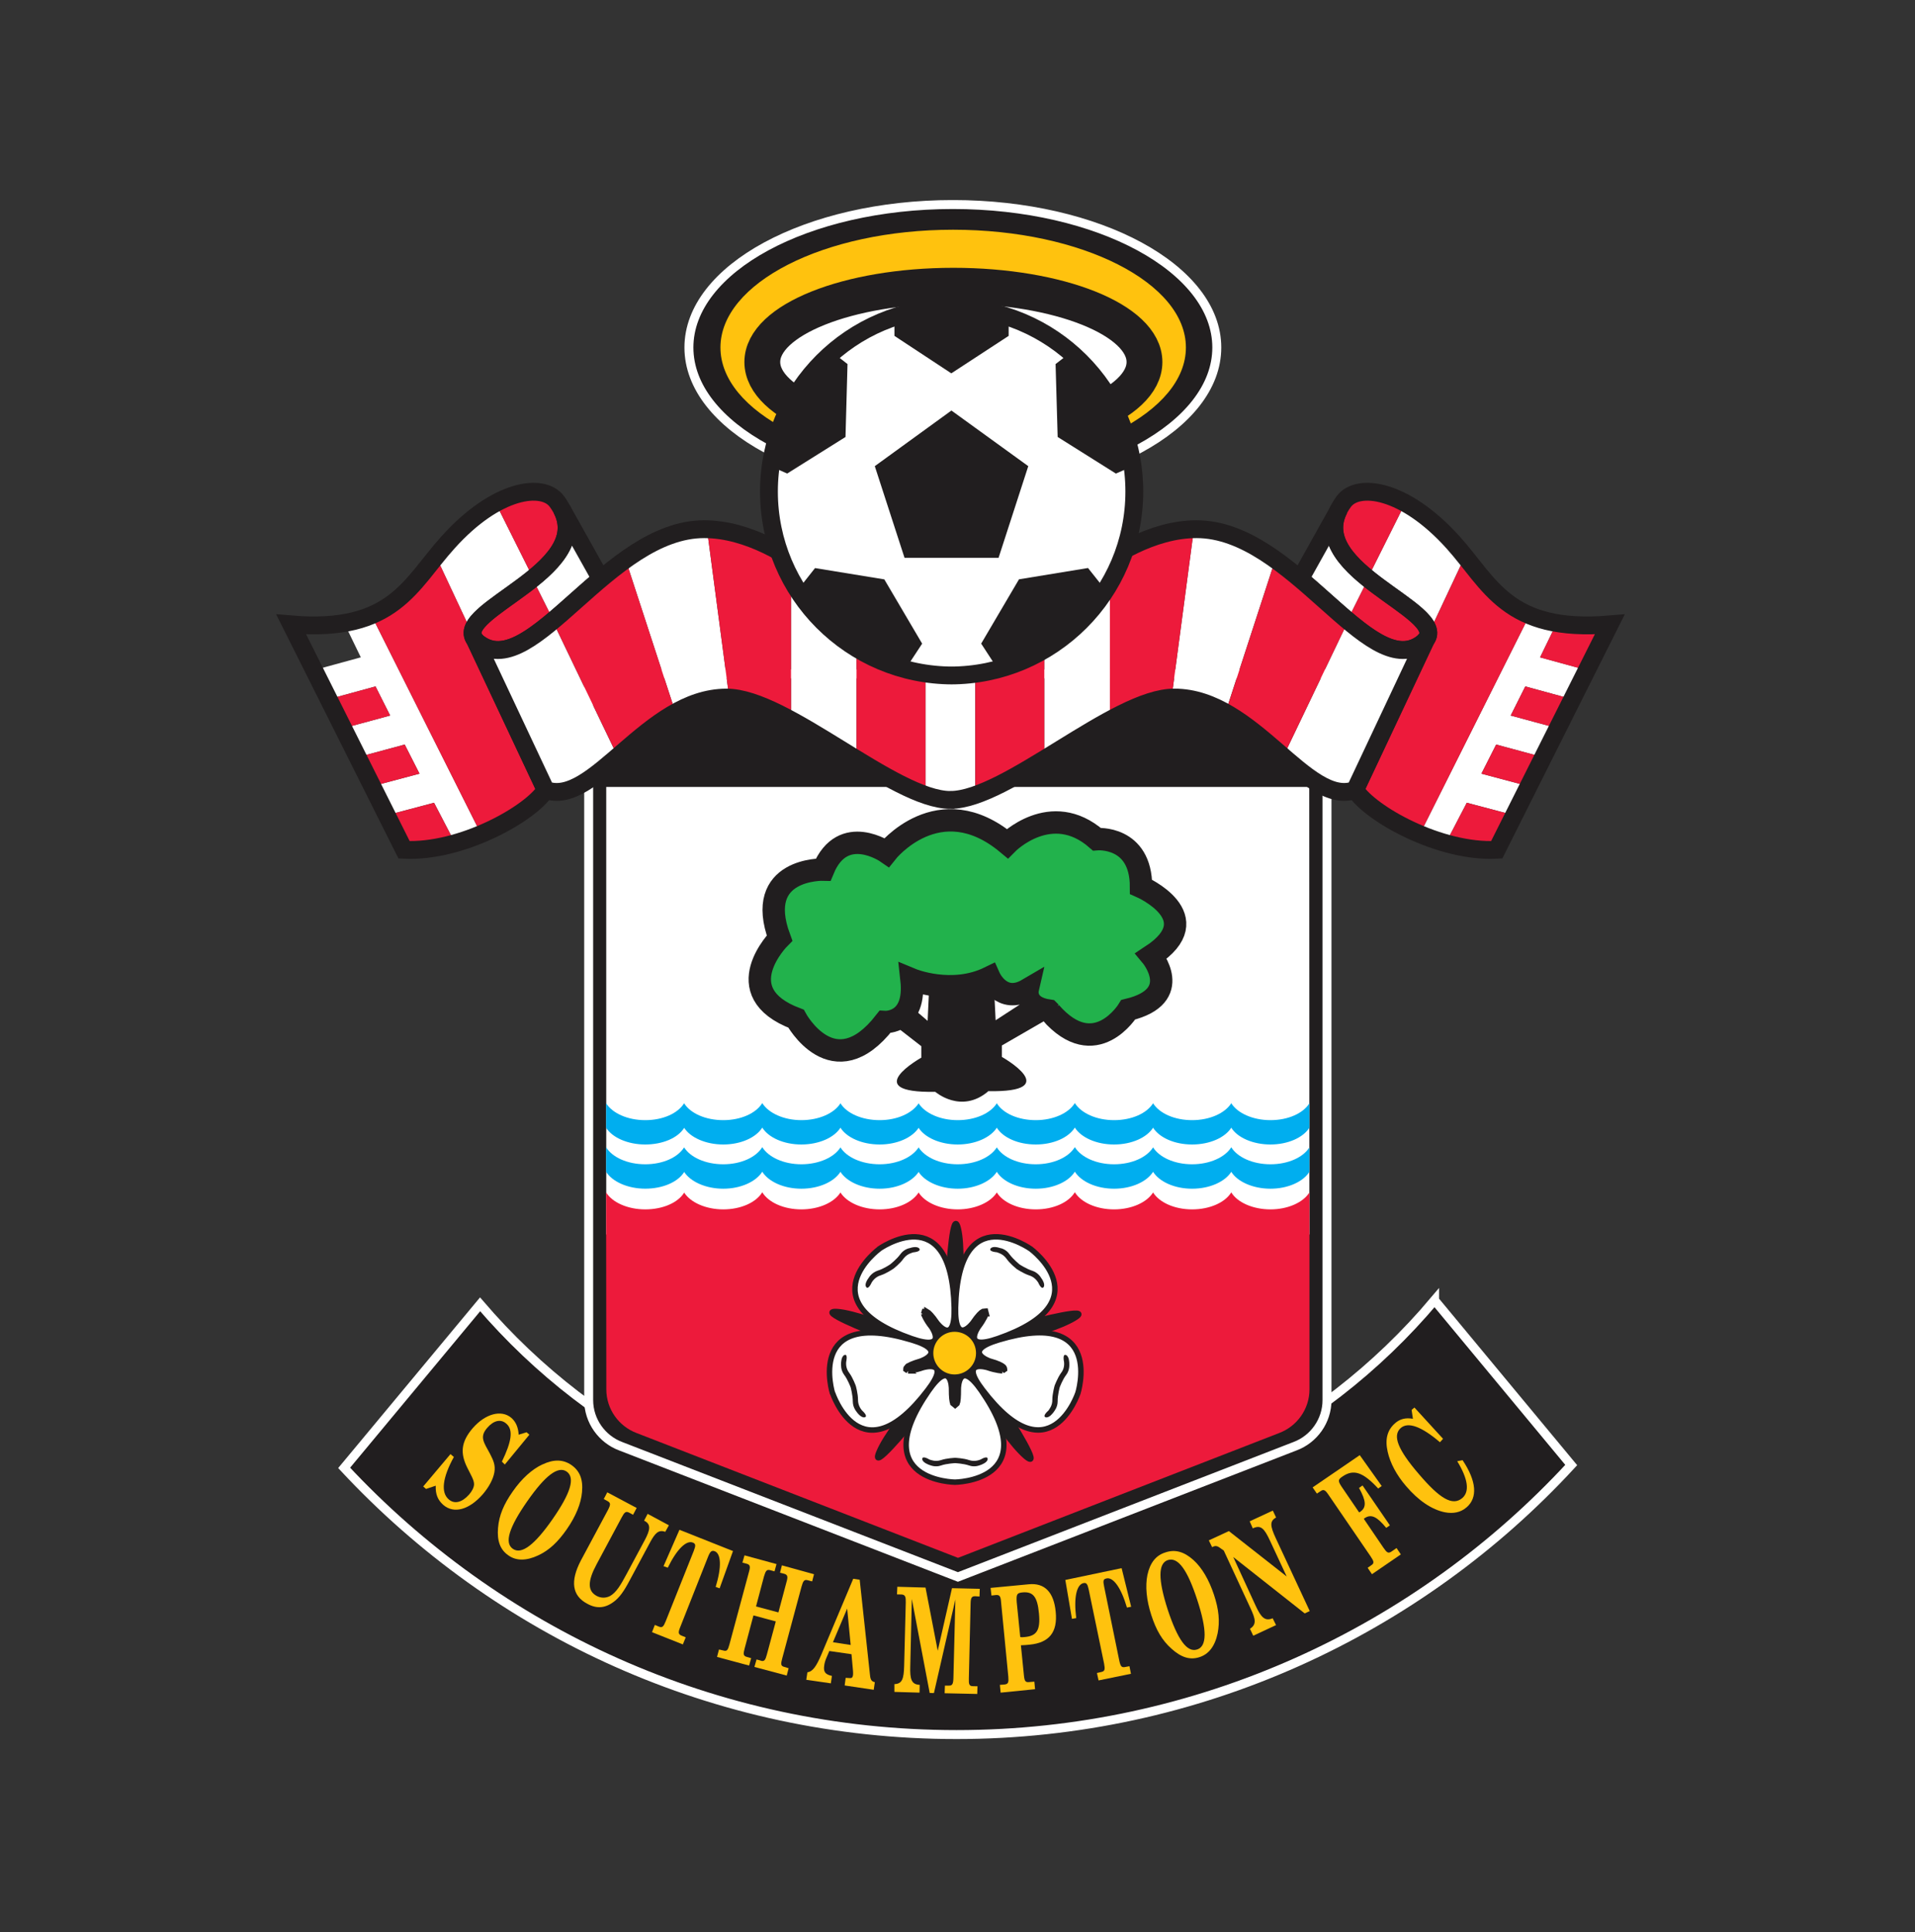 <svg width="112" height="113" viewBox="0 0 112 113" fill="none" xmlns="http://www.w3.org/2000/svg">
<rect x="0" y="0" width="112" height="113" fill="#333333" stroke="none"/>
<g clip-path="url(#clip0_2514_59816)">
<path d="M83.902 76.04C77.189 84.017 67.135 89.089 55.889 89.089C44.643 89.089 34.795 84.123 28.079 76.279L20.128 85.843C29.059 95.433 41.801 101.44 55.94 101.44C70.08 101.44 82.963 95.369 91.894 85.677L83.902 76.042" fill="#211E1F"/>
<path d="M83.902 76.04C77.189 84.017 67.135 89.089 55.889 89.089C44.643 89.089 34.795 84.123 28.079 76.279L20.128 85.843C29.059 95.433 41.801 101.44 55.94 101.44C70.08 101.44 82.963 95.369 91.894 85.677L83.902 76.042V76.04Z" stroke="white" stroke-width="0.524"/>
<path d="M77.611 39.411V81.878C77.611 83.105 76.834 84.168 75.742 84.576L56.024 92.223L36.298 84.576C35.212 84.168 34.429 83.105 34.429 81.878V39.411H77.609" fill="#211E1F"/>
<path d="M77.611 39.411V81.878C77.611 83.105 76.834 84.168 75.742 84.576L56.024 92.223L36.298 84.576C35.212 84.168 34.429 83.105 34.429 81.878V39.411H77.609H77.611Z" stroke="white" stroke-width="0.524"/>
<path d="M35.456 72.194V46.021H76.572L76.581 72.194H35.456Z" fill="white"/>
<path d="M76.581 69.738C76.219 70.317 75.332 70.726 74.302 70.726C73.273 70.726 72.365 70.317 72.012 69.732C71.651 70.32 70.763 70.726 69.722 70.726C68.682 70.726 67.805 70.317 67.439 69.738C67.073 70.317 66.19 70.726 65.156 70.726C64.121 70.726 63.232 70.317 62.868 69.732H62.857C62.499 70.32 61.614 70.726 60.578 70.726C59.541 70.726 58.656 70.317 58.299 69.738C57.933 70.317 57.036 70.726 56.009 70.726C54.981 70.726 54.083 70.317 53.721 69.732H53.73C53.362 70.32 52.481 70.726 51.447 70.726C50.413 70.726 49.518 70.317 49.154 69.738C48.793 70.317 47.901 70.726 46.867 70.726C45.833 70.726 44.947 70.317 44.586 69.732H44.577C44.219 70.32 43.33 70.726 42.302 70.726C41.275 70.726 40.376 70.317 40.01 69.738V69.754C39.646 70.338 38.763 70.726 37.736 70.726C36.708 70.726 35.803 70.317 35.448 69.732V69.681L35.461 81.248C35.461 82.422 36.202 83.421 37.241 83.809L56.029 91.105L74.802 83.809C75.842 83.421 76.586 82.422 76.586 81.248V69.687V69.738" fill="#ED1A3B"/>
<path d="M76.581 68.53C76.219 69.105 75.332 69.517 74.302 69.517C73.273 69.517 72.365 69.102 72.012 68.53C71.651 69.1 70.763 69.517 69.722 69.517C68.682 69.517 67.805 69.105 67.439 68.53C67.073 69.105 66.19 69.517 65.156 69.517C64.121 69.517 63.232 69.102 62.868 68.53H62.857C62.499 69.1 61.614 69.517 60.578 69.517C59.541 69.517 58.656 69.105 58.299 68.53C57.933 69.105 57.036 69.517 56.009 69.517C54.981 69.517 54.083 69.102 53.721 68.53H53.73C53.362 69.1 52.481 69.517 51.447 69.517C50.413 69.517 49.518 69.105 49.154 68.53C48.793 69.105 47.901 69.517 46.867 69.517C45.833 69.517 44.947 69.102 44.586 68.53H44.577C44.219 69.1 43.33 69.517 42.302 69.517C41.275 69.517 40.376 69.105 40.01 68.53V68.548C39.646 69.127 38.763 69.515 37.736 69.515C36.708 69.515 35.803 69.1 35.448 68.528V67.094C35.805 67.673 36.686 68.088 37.736 68.088C38.785 68.088 39.646 67.68 40.01 67.101C40.376 67.68 41.257 68.088 42.302 68.088C43.347 68.088 44.222 67.673 44.577 67.094H44.586C44.947 67.673 45.835 68.088 46.867 68.088C47.898 68.088 48.793 67.68 49.154 67.101C49.516 67.68 50.406 68.088 51.447 68.088C52.487 68.088 53.362 67.673 53.73 67.094H53.721C54.085 67.673 54.966 68.088 56.009 68.088C57.052 68.088 57.933 67.68 58.299 67.101C58.656 67.68 59.537 68.088 60.578 68.088C61.618 68.088 62.499 67.673 62.857 67.094H62.868C63.23 67.673 64.11 68.088 65.156 68.088C66.201 68.088 67.073 67.68 67.439 67.101C67.805 67.68 68.682 68.088 69.722 68.088C70.763 68.088 71.651 67.673 72.012 67.094C72.367 67.673 73.259 68.088 74.302 68.088C75.345 68.088 76.219 67.68 76.581 67.101V68.528" fill="#00AEEF"/>
<path d="M76.581 65.95C76.219 66.525 75.332 66.931 74.302 66.931C73.273 66.931 72.365 66.523 72.012 65.95C71.651 66.523 70.763 66.931 69.722 66.931C68.682 66.931 67.805 66.527 67.439 65.95C67.073 66.525 66.19 66.931 65.156 66.931C64.121 66.931 63.232 66.523 62.868 65.95H62.857C62.499 66.523 61.614 66.931 60.578 66.931C59.541 66.931 58.656 66.527 58.299 65.95C57.933 66.525 57.036 66.931 56.009 66.931C54.981 66.931 54.083 66.523 53.721 65.95H53.73C53.362 66.523 52.481 66.931 51.447 66.931C50.413 66.931 49.518 66.527 49.154 65.95C48.793 66.525 47.901 66.931 46.867 66.931C45.833 66.931 44.947 66.523 44.586 65.95H44.577C44.219 66.523 43.33 66.931 42.302 66.931C41.275 66.931 40.376 66.527 40.01 65.95V65.966C39.646 66.545 38.763 66.931 37.736 66.931C36.708 66.931 35.803 66.523 35.448 65.95V64.517C35.805 65.091 36.686 65.508 37.736 65.508C38.785 65.508 39.646 65.105 40.01 64.521C40.376 65.105 41.257 65.508 42.302 65.508C43.347 65.508 44.222 65.094 44.577 64.517H44.586C44.947 65.091 45.835 65.508 46.867 65.508C47.898 65.508 48.793 65.105 49.154 64.521C49.516 65.105 50.406 65.508 51.447 65.508C52.487 65.508 53.362 65.094 53.73 64.517H53.721C54.085 65.091 54.966 65.508 56.009 65.508C57.052 65.508 57.933 65.105 58.299 64.521C58.656 65.105 59.537 65.508 60.578 65.508C61.618 65.508 62.499 65.094 62.857 64.517H62.868C63.23 65.091 64.11 65.508 65.156 65.508C66.201 65.508 67.073 65.105 67.439 64.521C67.805 65.105 68.682 65.508 69.722 65.508C70.763 65.508 71.651 65.094 72.012 64.517C72.367 65.091 73.259 65.508 74.302 65.508C75.345 65.508 76.219 65.105 76.581 64.521V65.95Z" fill="#00AEEF"/>
<path d="M59.033 82.915C59.033 82.915 61.05 86.066 59.99 85.178C59.215 84.51 58.157 82.975 57.391 81.71L53.253 83.319C53.253 83.319 50.879 86.208 51.404 84.932C51.784 84.009 52.956 82.511 53.923 81.379L51.089 77.958C51.089 77.958 47.603 76.602 48.986 76.704C49.889 76.773 51.775 77.452 53.135 78L55.494 74.241C55.494 74.241 55.716 70.502 56.047 71.847C56.275 72.77 56.202 74.767 56.093 76.245L60.42 77.296C60.42 77.296 64.042 76.347 62.859 77.074C62.031 77.591 60.225 78.133 58.785 78.481L59.036 82.915" fill="#211E1F"/>
<path d="M59.033 82.915C59.033 82.915 61.05 86.066 59.99 85.178C59.215 84.51 58.157 82.975 57.391 81.71L53.253 83.319C53.253 83.319 50.879 86.208 51.404 84.932C51.784 84.009 52.956 82.511 53.923 81.379L51.089 77.958C51.089 77.958 47.603 76.602 48.986 76.704C49.889 76.773 51.775 77.452 53.135 78L55.494 74.241C55.494 74.241 55.716 70.502 56.047 71.847C56.275 72.77 56.202 74.767 56.093 76.245L60.42 77.296C60.42 77.296 64.042 76.347 62.859 77.074C62.031 77.591 60.225 78.133 58.785 78.481L59.036 82.915H59.033Z" stroke="#211E1F" stroke-width="0.32"/>
<path d="M55.736 82.079C55.763 82.139 55.807 82.181 55.861 82.181C55.909 82.181 55.947 82.139 55.978 82.079C56.025 81.972 56.067 81.722 56.049 81.198C56.049 81.198 56.076 79.434 57.394 81.327C61.086 86.65 55.827 86.681 55.827 86.681H55.878C55.878 86.681 50.617 86.65 54.316 81.327C55.634 79.432 55.65 81.198 55.65 81.198C55.645 81.719 55.679 81.97 55.736 82.085V82.077" fill="white"/>
<path d="M55.736 82.079L55.861 82.181L55.978 82.079C56.025 81.972 56.049 81.722 56.049 81.198C56.049 81.198 56.076 79.434 57.394 81.327C61.086 86.65 55.827 86.681 55.827 86.681H55.878C55.878 86.681 50.617 86.65 54.316 81.327C55.634 79.432 55.65 81.198 55.65 81.198C55.65 81.719 55.679 81.97 55.736 82.085V82.077V82.079Z" stroke="#211E1F" stroke-width="0.32"/>
<path d="M53.031 79.946C52.982 79.991 52.96 80.042 52.982 80.084C52.993 80.133 53.04 80.172 53.109 80.172H53.107C53.229 80.181 53.471 80.157 53.97 79.982C53.97 79.982 55.658 79.463 54.265 81.289C50.337 86.45 48.695 81.468 48.695 81.468V81.502C48.695 81.502 47.109 76.489 53.313 78.362C55.528 79.021 53.846 79.598 53.846 79.598C53.337 79.746 53.12 79.86 53.033 79.948" fill="white"/>
<path d="M53.031 79.946C52.982 79.991 52.982 80.084 52.982 80.084L53.109 80.172H53.107C53.107 80.172 53.471 80.157 53.97 79.982C53.97 79.982 55.658 79.463 54.265 81.289C50.337 86.45 48.695 81.468 48.695 81.468V81.502C48.695 81.502 47.109 76.489 53.313 78.362C55.528 79.021 53.846 79.598 53.846 79.598C53.337 79.746 53.12 79.86 53.033 79.948L53.031 79.946Z" stroke="#211E1F" stroke-width="0.32"/>
<path d="M54.212 76.699C54.159 76.665 54.101 76.665 54.061 76.699C54.019 76.725 54.008 76.779 54.019 76.841V76.836C54.045 76.963 54.148 77.191 54.48 77.602C54.48 77.602 55.49 79.042 53.311 78.283C47.198 76.148 51.427 73.037 51.427 73.037L51.396 73.053C51.396 73.053 55.659 69.993 55.807 76.477C55.858 78.787 54.793 77.36 54.793 77.36C54.5 76.934 54.318 76.759 54.212 76.697" fill="white"/>
<path d="M54.212 76.699H54.061L54.019 76.841V76.836C54.019 76.836 54.148 77.191 54.48 77.602C54.48 77.602 55.49 79.042 53.311 78.283C47.198 76.148 51.427 73.037 51.427 73.037L51.396 73.053C51.396 73.053 55.659 69.993 55.807 76.477C55.858 78.787 54.793 77.36 54.793 77.36C54.5 76.934 54.318 76.759 54.212 76.697V76.699Z" stroke="#211E1F" stroke-width="0.32"/>
<path d="M57.68 76.828C57.691 76.771 57.68 76.711 57.642 76.68C57.605 76.66 57.543 76.664 57.485 76.697C57.383 76.748 57.199 76.915 56.897 77.359C56.897 77.359 55.841 78.772 55.887 76.471C56.036 69.992 60.301 73.052 60.301 73.052L60.27 73.029C60.27 73.029 64.504 76.14 58.375 78.277C56.205 79.036 57.223 77.594 57.223 77.594C57.543 77.174 57.658 76.953 57.678 76.828" fill="white"/>
<path d="M57.68 76.828L57.642 76.68L57.485 76.697C57.383 76.748 57.199 76.915 56.897 77.359C56.897 77.359 55.841 78.772 55.887 76.471C56.036 69.992 60.301 73.052 60.301 73.052L60.27 73.029C60.27 73.029 64.504 76.14 58.375 78.277C56.205 79.036 57.223 77.594 57.223 77.594C57.543 77.174 57.678 76.828 57.678 76.828H57.68Z" stroke="#211E1F" stroke-width="0.32"/>
<path d="M58.625 80.171C58.685 80.166 58.741 80.133 58.752 80.082C58.774 80.04 58.745 79.991 58.699 79.944C58.608 79.856 58.39 79.734 57.882 79.594C57.882 79.594 56.209 79.017 58.412 78.358C64.63 76.487 63.034 81.498 63.034 81.498L63.043 81.464C63.043 81.464 61.392 86.446 57.471 81.284C56.065 79.458 57.758 79.978 57.758 79.978C58.257 80.153 58.51 80.175 58.627 80.168" fill="white"/>
<path d="M58.625 80.171L58.752 80.082C58.752 80.082 58.745 79.991 58.699 79.944C58.608 79.856 58.39 79.734 57.882 79.594C57.882 79.594 56.209 79.017 58.412 78.358C64.63 76.487 63.034 81.498 63.034 81.498L63.043 81.464C63.043 81.464 61.392 86.446 57.471 81.284C56.065 79.458 57.758 79.978 57.758 79.978C58.257 80.153 58.627 80.168 58.627 80.168L58.625 80.171Z" stroke="#211E1F" stroke-width="0.32"/>
<path d="M52.25 74.197C52.25 74.197 51.855 74.47 51.513 74.581C51.172 74.681 51.023 74.938 50.981 75C50.981 75 50.786 75.451 50.661 75.267C50.528 75.087 50.794 74.747 50.794 74.747C50.834 74.679 50.992 74.43 51.323 74.312C51.664 74.213 52.059 73.944 52.059 73.944C52.059 73.944 52.445 73.642 52.652 73.356C52.862 73.063 53.144 72.999 53.224 72.986C53.224 72.986 53.624 72.841 53.766 73.017C53.897 73.203 53.413 73.239 53.413 73.239C53.331 73.269 53.044 73.329 52.838 73.611C52.638 73.9 52.255 74.193 52.255 74.193" fill="#211E1F"/>
<path d="M59.442 74.196C59.442 74.196 59.065 73.903 58.865 73.61C58.656 73.323 58.366 73.259 58.297 73.233C58.297 73.233 57.804 73.199 57.935 73.015C58.073 72.835 58.477 72.984 58.477 72.984C58.556 72.995 58.845 73.062 59.045 73.355C59.253 73.641 59.635 73.949 59.635 73.949C59.635 73.949 60.039 74.211 60.374 74.315C60.705 74.426 60.858 74.675 60.895 74.739C60.895 74.739 61.162 75.085 61.037 75.27C60.909 75.454 60.72 75.003 60.72 75.003C60.669 74.934 60.523 74.684 60.179 74.582C59.846 74.471 59.44 74.2 59.44 74.2" fill="#211E1F"/>
<path d="M61.679 81.036C61.679 81.036 61.847 80.585 62.052 80.297C62.278 80.024 62.236 79.718 62.231 79.644C62.231 79.644 62.125 79.167 62.336 79.241C62.544 79.314 62.538 79.735 62.538 79.735C62.538 79.815 62.571 80.113 62.362 80.399C62.14 80.681 61.976 81.138 61.976 81.138C61.976 81.138 61.85 81.604 61.858 81.95C61.858 82.307 61.657 82.527 61.614 82.593C61.614 82.593 61.364 82.948 61.157 82.884C60.935 82.815 61.313 82.496 61.313 82.496C61.355 82.431 61.557 82.203 61.546 81.861C61.546 81.506 61.679 81.038 61.679 81.038" fill="#211E1F"/>
<path d="M55.861 85.255C55.861 85.255 56.347 85.273 56.677 85.388C57.014 85.499 57.281 85.379 57.356 85.353C57.356 85.353 57.767 85.097 57.764 85.326C57.764 85.535 57.356 85.672 57.356 85.672C57.279 85.694 57.012 85.821 56.677 85.703C56.344 85.588 55.861 85.566 55.861 85.566C55.861 85.566 55.368 85.588 55.037 85.703C54.702 85.821 54.438 85.697 54.354 85.672C54.354 85.672 53.939 85.535 53.939 85.326C53.939 85.097 54.354 85.353 54.354 85.353C54.438 85.379 54.702 85.497 55.037 85.388C55.368 85.273 55.861 85.255 55.861 85.255Z" fill="#211E1F"/>
<path d="M50.049 81.036C50.049 81.036 50.184 81.504 50.18 81.859C50.18 82.216 50.373 82.43 50.424 82.494C50.424 82.494 50.792 82.813 50.582 82.882C50.371 82.947 50.118 82.591 50.118 82.591C50.069 82.523 49.876 82.305 49.876 81.948C49.876 81.602 49.752 81.136 49.752 81.136C49.752 81.136 49.585 80.679 49.368 80.397C49.161 80.111 49.19 79.813 49.19 79.733C49.19 79.733 49.19 79.31 49.397 79.239C49.601 79.165 49.49 79.642 49.49 79.642C49.483 79.716 49.454 80.02 49.674 80.295C49.885 80.583 50.047 81.034 50.047 81.034" fill="#211E1F"/>
<path d="M55.827 77.947C55.179 77.947 54.648 78.479 54.648 79.132C54.648 79.784 55.179 80.317 55.827 80.317C56.475 80.317 57.02 79.797 57.02 79.132C57.02 78.466 56.49 77.947 55.827 77.947Z" fill="#FFC40D"/>
<path d="M55.827 77.947C55.179 77.947 54.648 78.479 54.648 79.132C54.648 79.784 55.179 80.317 55.827 80.317C56.475 80.317 57.02 79.797 57.02 79.132C57.02 78.466 56.49 77.947 55.827 77.947Z" stroke="#FFC40D" stroke-width="0.126"/>
<path d="M58.072 56.466L58.23 59.666L60.935 57.908L61.785 59.297L58.594 61.141V61.809C58.594 61.809 62.306 63.893 57.782 63.813V63.835C56.2 65.158 54.699 63.851 54.699 63.851C50.175 63.931 53.883 61.853 53.883 61.853V61.183L51.062 58.991L51.73 57.542L54.253 59.701L54.4 56.506L58.072 56.466Z" fill="#211E1F"/>
<path d="M61.441 59.208C64.064 62.208 65.988 59.05 65.988 59.05C69.301 58.247 67.335 55.901 67.335 55.901C70.788 53.638 66.734 51.861 66.734 51.861C66.707 48.852 64.146 49.076 64.146 49.076C61.47 46.737 58.914 49.333 58.914 49.333C54.904 45.996 51.86 49.848 51.86 49.848C51.86 49.848 49.297 48.071 48.147 50.855C48.147 50.855 44.066 50.742 45.591 54.861C45.591 54.861 42.438 58.016 46.554 59.572C46.554 59.572 48.742 63.624 51.751 59.767C51.751 59.767 53.599 59.878 53.309 57.273C53.309 57.273 55.652 58.249 57.869 57.166C57.869 57.166 58.579 58.762 60.103 57.867C60.103 57.867 59.868 58.893 61.341 59.103L61.448 59.21" fill="#22B24C"/>
<path d="M61.441 59.208C64.064 62.208 65.988 59.05 65.988 59.05C69.301 58.247 67.335 55.901 67.335 55.901C70.788 53.638 66.734 51.861 66.734 51.861C66.734 48.852 64.146 49.076 64.146 49.076C61.47 46.737 58.914 49.333 58.914 49.333C54.904 45.996 51.86 49.848 51.86 49.848C51.86 49.848 49.297 48.071 48.147 50.855C48.147 50.855 44.066 50.742 45.591 54.861C45.591 54.861 42.438 58.016 46.554 59.572C46.554 59.572 48.742 63.624 51.751 59.767C51.751 59.767 53.599 59.878 53.309 57.273C53.309 57.273 55.652 58.249 57.869 57.166C57.869 57.166 58.579 58.762 60.103 57.867C60.103 57.867 59.868 58.893 61.341 59.103L61.448 59.21L61.441 59.208Z" stroke="#211E1F" stroke-width="1.309"/>
<path d="M26.35 85.041L26.545 85.205C25.872 86.426 25.777 87.287 26.245 87.686C26.583 87.983 27.029 87.861 27.437 87.4C27.612 87.202 27.725 86.974 27.725 86.798C27.725 86.543 27.537 86.257 27.326 85.826C26.922 85.003 26.94 84.34 27.657 83.51C28.378 82.687 29.319 82.411 29.916 82.926C30.175 83.159 30.311 83.483 30.335 83.903L30.799 83.761L30.961 83.903L29.525 85.647L29.354 85.478C29.916 84.315 30.035 83.618 29.614 83.259C29.292 82.968 28.87 83.068 28.498 83.499C28.027 84.036 28.298 84.349 28.655 85.014C28.842 85.385 28.99 85.671 28.913 86.108C28.842 86.501 28.606 86.954 28.229 87.395C27.446 88.283 26.554 88.554 25.921 88.005C25.608 87.724 25.464 87.391 25.484 86.885L24.916 87.076L24.752 86.931L26.347 85.037" fill="#FFC20E"/>
<path d="M31.733 85.64C32.388 85.331 32.929 85.343 33.415 85.673C33.906 86.017 34.11 86.507 34.039 87.262C33.983 87.925 33.673 88.68 33.151 89.43C32.63 90.178 32.122 90.661 31.476 90.961C30.786 91.285 30.191 91.289 29.734 90.961C29.261 90.637 29.062 90.127 29.128 89.352C29.188 88.62 29.461 87.972 29.989 87.222C30.515 86.465 31.121 85.919 31.731 85.638M29.996 90.579C30.504 90.93 31.265 90.351 32.317 88.842C33.373 87.322 33.653 86.421 33.142 86.059C32.639 85.713 31.886 86.288 30.83 87.805C29.776 89.319 29.483 90.227 29.996 90.579Z" fill="#FFC20E"/>
<path d="M37.025 88.585L36.799 88.463C36.599 88.361 36.519 88.441 36.36 88.74L34.895 91.476C34.367 92.459 34.345 93.043 34.913 93.34C35.168 93.469 35.437 93.458 35.674 93.34C36.047 93.129 36.297 92.703 36.661 92.024L37.72 90.049C38.022 89.475 38.084 89.146 37.698 88.944C37.693 88.938 37.673 88.933 37.671 88.929L37.877 88.532L39.12 89.2L38.909 89.583C38.521 89.446 38.317 89.643 38.015 90.209L36.923 92.244C36.608 92.839 36.364 93.28 35.998 93.593C35.454 94.05 34.922 94.11 34.345 93.788C33.455 93.32 33.342 92.466 33.972 91.261L35.554 88.31C35.714 88.004 35.725 87.89 35.536 87.788L35.312 87.666L35.516 87.273L37.236 88.188L37.028 88.58" fill="#FFC20E"/>
<path d="M41.801 90.718C41.626 90.654 41.539 90.725 41.415 91.031L39.788 95.143C39.66 95.456 39.66 95.571 39.861 95.653L40.105 95.753L39.937 96.168L38.133 95.451L38.299 95.027L38.537 95.127C38.741 95.207 38.807 95.127 38.938 94.803L40.576 90.698C40.694 90.39 40.694 90.283 40.525 90.214C40.152 90.057 39.595 90.576 39.056 91.681L38.807 91.592L39.739 89.464L42.87 90.707L42.087 92.888L41.856 92.804C42.218 91.628 42.171 90.86 41.799 90.716" fill="#FFC20E"/>
<path d="M44.492 97.119C44.701 97.183 44.763 97.088 44.85 96.762L45.373 94.822L44.066 94.472L43.551 96.404C43.461 96.733 43.469 96.839 43.68 96.899L43.933 96.972L43.811 97.403L41.936 96.899L42.051 96.464L42.302 96.522C42.515 96.586 42.573 96.5 42.662 96.167L43.795 91.96C43.891 91.627 43.886 91.509 43.669 91.449L43.42 91.385L43.543 90.959L45.415 91.469L45.298 91.895L45.051 91.827C44.841 91.767 44.779 91.864 44.681 92.197L44.217 93.946L45.526 94.296L45.992 92.546C46.088 92.222 46.079 92.097 45.866 92.037L45.62 91.973L45.73 91.543L47.608 92.062L47.499 92.483L47.242 92.415C47.033 92.357 46.971 92.457 46.878 92.787L45.746 96.995C45.655 97.325 45.664 97.434 45.879 97.485L46.123 97.561L46.012 97.989L44.122 97.485L44.248 97.046L44.497 97.115" fill="#FFC20E"/>
<path d="M49.459 98.122L49.716 98.137C49.827 98.144 49.869 98.089 49.889 97.962C49.896 97.902 49.896 97.825 49.889 97.722L49.8 96.74L48.504 96.553L48.32 96.984C48.263 97.121 48.216 97.288 48.205 97.403C48.145 97.785 48.282 97.929 48.655 98.009L48.593 98.444L47.155 98.235L47.222 97.796C47.546 97.758 47.761 97.41 48.036 96.764L49.902 92.328L50.28 92.386L50.883 97.971C50.91 98.237 50.979 98.339 51.165 98.375L51.101 98.821L49.401 98.568L49.459 98.126M48.717 96.04L49.752 96.2L49.547 94.072L48.715 96.038L48.717 96.04Z" fill="#FFC20E"/>
<path d="M53.238 97.427C53.211 98.217 53.311 98.51 53.79 98.532L53.779 98.987L52.31 98.945V98.49C52.769 98.473 52.86 98.182 52.88 97.412L52.974 93.719C52.982 93.391 52.949 93.262 52.729 93.247L52.461 93.242L52.481 92.796L54.13 92.843L54.844 96.538L55.678 92.879L57.303 92.916L57.287 93.367L57.032 93.349C56.817 93.349 56.772 93.455 56.766 93.795L56.664 98.16C56.653 98.504 56.688 98.61 56.908 98.61L57.17 98.615L57.154 99.065L55.248 99.023L55.264 98.577H55.485C55.701 98.586 55.749 98.477 55.761 98.142L55.876 93.537L54.622 99.012L54.374 99.007L53.329 93.509L53.238 97.434" fill="#FFC20E"/>
<path d="M60.17 98.371L60.494 98.344L60.536 98.786L58.523 98.988L58.479 98.533L58.754 98.511C58.976 98.484 58.998 98.384 58.971 98.042L58.55 93.709C58.528 93.369 58.472 93.263 58.257 93.278L57.986 93.309L57.935 92.863L60.172 92.65C61.102 92.559 61.632 93.116 61.743 94.252C61.865 95.464 61.357 96.07 60.223 96.181C60.07 96.203 59.903 96.207 59.708 96.218L59.883 97.96C59.917 98.311 59.968 98.386 60.174 98.371M59.67 95.737C59.728 95.752 59.808 95.752 59.921 95.737C60.611 95.677 60.862 95.366 60.764 94.352C60.673 93.365 60.409 93.072 59.808 93.125C59.48 93.158 59.431 93.225 59.464 93.698L59.67 95.737Z" fill="#FFC20E"/>
<path d="M64.707 92.313C64.525 92.344 64.505 92.451 64.574 92.775L65.462 97.115C65.535 97.448 65.593 97.535 65.808 97.488L66.056 97.441L66.145 97.885L64.25 98.273L64.155 97.839L64.405 97.781C64.623 97.739 64.634 97.626 64.574 97.293L63.675 92.963C63.606 92.644 63.547 92.544 63.367 92.582C62.97 92.666 62.79 93.409 62.943 94.628L62.694 94.672L62.306 92.398L65.599 91.707L66.156 93.964L65.91 94.013C65.564 92.839 65.109 92.218 64.709 92.309" fill="#FFC20E"/>
<path d="M67.109 92.098C67.262 91.399 67.597 90.962 68.16 90.787C68.728 90.596 69.25 90.738 69.807 91.24C70.302 91.69 70.71 92.391 70.996 93.252C71.287 94.122 71.351 94.823 71.214 95.52C71.058 96.266 70.699 96.736 70.155 96.911C69.607 97.091 69.092 96.938 68.516 96.419C67.97 95.935 67.617 95.329 67.335 94.453C67.049 93.576 66.973 92.764 67.109 92.096M70.013 96.465C70.597 96.279 70.597 95.323 70.024 93.572C69.452 91.814 68.904 91.042 68.302 91.235C67.728 91.426 67.728 92.374 68.294 94.131C68.873 95.884 69.425 96.661 70.013 96.463V96.465Z" fill="#FFC20E"/>
<path d="M73.102 95.256C73.495 95.001 73.446 94.712 73.129 94.037L71.573 90.678L71.413 90.565C71.249 90.443 71.131 90.363 70.945 90.454L70.892 90.48L70.699 90.083L71.873 89.54L75.252 92.194L74.28 90.108C73.934 89.358 73.73 89.167 73.27 89.38L73.089 88.969L74.442 88.341L74.633 88.745C74.251 88.958 74.282 89.238 74.615 89.957L76.601 94.217L76.308 94.355L72.128 91.057L73.435 93.9C73.763 94.612 73.992 94.821 74.433 94.639L74.631 95.038L73.297 95.659L73.106 95.256" fill="#FFC20E"/>
<path d="M80.811 86.905L80.604 87.05C79.706 86.078 79.16 85.907 78.516 86.348C78.27 86.517 78.224 86.586 78.468 86.948L79.488 88.445C79.515 88.434 79.539 88.423 79.557 88.408C79.934 88.148 79.897 87.764 79.484 87.016L79.69 86.872L81.288 89.204L81.075 89.353C80.529 88.685 80.192 88.534 79.817 88.78C79.797 88.796 79.775 88.814 79.763 88.823L80.915 90.518C81.11 90.8 81.19 90.86 81.377 90.74L81.678 90.531L81.929 90.904L80.24 92.062L79.988 91.687L80.198 91.539C80.389 91.421 80.354 91.306 80.167 91.028L77.704 87.427C77.513 87.141 77.418 87.076 77.238 87.203L77.019 87.347L76.77 86.985L79.526 85.099L80.811 86.905Z" fill="#FFC20E"/>
<path d="M85.764 88.158C85.429 88.445 85.001 88.535 84.503 88.44C83.745 88.287 82.955 87.757 82.236 86.911C81.672 86.257 81.31 85.567 81.159 84.903C80.989 84.155 81.144 83.618 81.599 83.225C81.881 82.981 82.209 82.897 82.635 82.972L82.56 82.453L82.724 82.314L84.397 84.142L84.217 84.344C83.132 83.418 82.362 83.143 81.932 83.505C81.417 83.951 81.761 84.785 82.981 86.203C84.206 87.641 84.952 88.094 85.526 87.606C85.957 87.228 85.866 86.501 85.227 85.453L85.54 85.393C86.361 86.621 86.432 87.592 85.768 88.156" fill="#FFC20E"/>
<path d="M20.128 36.429L21.102 38.442L18.366 39.19L19.221 40.892L21.963 40.142L22.82 41.846L20.075 42.589L20.92 44.282L23.67 43.541L24.535 45.245L21.77 45.982L22.629 47.675L25.387 46.945L26.614 49.304C27.131 49.158 27.646 48.982 28.134 48.776L21.719 35.975C21.253 36.17 20.725 36.325 20.128 36.427" fill="white"/>
<path d="M27.655 37.138C27.464 36.23 29.527 35.147 31.185 33.811L28.991 29.42C28.125 29.895 27.16 30.636 26.199 31.717C25.942 31.981 25.715 32.26 25.496 32.538L27.652 37.135" fill="white"/>
<path d="M32.572 29.331C32.04 28.608 30.671 28.51 28.991 29.422L31.185 33.813C32.708 32.571 33.879 31.104 32.572 29.331Z" fill="#ED1A3B"/>
<path d="M21.719 35.978L28.134 48.779C29.931 48.033 31.413 46.98 31.913 46.201L29.152 40.327L27.783 37.409C27.712 37.316 27.677 37.234 27.657 37.138L25.5 32.541C24.422 33.883 23.487 35.221 21.721 35.978" fill="#ED1A3B"/>
<path d="M21.963 40.144L19.22 40.892L20.075 42.589L22.819 41.846L21.963 40.144Z" fill="#ED1A3B"/>
<path d="M23.669 43.544L20.92 44.285L21.77 45.982L24.535 45.245L23.669 43.544Z" fill="#ED1A3B"/>
<path d="M22.629 47.677L23.63 49.696C24.595 49.749 25.618 49.59 26.612 49.306L25.385 46.947L22.627 47.677" fill="#ED1A3B"/>
<path d="M31.145 33.846L32.363 36.278C33.229 35.551 34.154 34.683 35.137 33.86L32.856 29.786C33.677 31.37 32.556 32.701 31.145 33.849" fill="white"/>
<path d="M27.781 37.411C27.843 37.505 27.937 37.584 28.061 37.669C29.288 38.534 30.728 37.651 32.363 36.28L31.145 33.848C29.332 35.308 27.033 36.455 27.781 37.411Z" fill="#ED1A3B"/>
<path d="M27.781 37.41C26.403 35.64 35.437 33.223 32.572 29.331C31.764 28.226 29.037 28.563 26.201 31.721C24.005 34.144 23.035 37.024 17.03 36.516L23.632 49.697C26.962 49.872 31.03 47.591 31.913 46.195L27.781 37.413V37.41Z" stroke="#211E1F" stroke-width="1.043"/>
<path d="M35.139 33.858C32.312 36.233 29.94 38.989 28.061 37.666C27.936 37.582 27.843 37.502 27.781 37.409C26.459 35.707 34.74 33.408 32.858 29.782L35.139 33.856V33.858Z" stroke="#211E1F" stroke-width="1.043"/>
<path d="M91.049 36.429L90.073 38.442L92.798 39.19L91.952 40.892L89.207 40.142L88.353 41.846L91.098 42.589L90.252 44.282L87.503 43.541L86.642 45.245L89.398 45.982L88.544 47.675L85.786 46.945L84.558 49.304C84.044 49.158 83.529 48.982 83.043 48.776L89.456 35.975C89.924 36.17 90.439 36.325 91.049 36.427" fill="white"/>
<path d="M83.518 37.138C83.705 36.23 81.643 35.147 79.99 33.811L82.185 29.42C83.046 29.895 84.007 30.636 84.985 31.717C85.225 31.981 85.453 32.26 85.68 32.538L83.518 37.135" fill="white"/>
<path d="M78.594 29.331C79.131 28.608 80.5 28.51 82.185 29.422L79.99 33.813C78.466 32.571 77.292 31.104 78.594 29.331Z" fill="#ED1A3B"/>
<path d="M89.456 35.978L83.043 48.779C81.25 48.033 79.765 46.98 79.262 46.201L83.394 37.409C83.467 37.316 83.5 37.234 83.52 37.138L85.681 32.541C86.764 33.883 87.687 35.221 89.458 35.978" fill="#ED1A3B"/>
<path d="M91.049 36.431C91.905 36.579 92.919 36.617 94.146 36.517L92.797 39.193L90.072 38.446L91.049 36.431Z" fill="#ED1A3B"/>
<path d="M89.208 40.144L91.952 40.892L91.098 42.589L88.356 41.846L89.208 40.144Z" fill="#ED1A3B"/>
<path d="M87.505 43.544L90.252 44.285L89.398 45.982L86.642 45.245L87.505 43.544Z" fill="#ED1A3B"/>
<path d="M88.544 47.677L87.539 49.696C86.578 49.749 85.55 49.59 84.559 49.306L85.786 46.947L88.544 47.677Z" fill="#ED1A3B"/>
<path d="M80.023 33.846L78.807 36.278C77.942 35.551 77.012 34.683 76.04 33.86L78.314 29.786C77.491 31.37 78.616 32.701 80.023 33.849" fill="white"/>
<path d="M83.391 37.411C83.323 37.505 83.227 37.584 83.112 37.669C81.876 38.534 80.447 37.651 78.805 36.28L80.021 33.848C81.836 35.308 84.13 36.455 83.389 37.411" fill="#ED1A3B"/>
<path d="M83.391 37.41C84.763 35.64 75.738 33.223 78.592 29.331C79.41 28.226 82.138 28.563 84.984 31.721C87.168 34.144 88.135 37.024 94.147 36.516L87.536 49.697C84.212 49.872 80.143 47.591 79.255 46.195L83.391 37.413V37.41Z" stroke="#211E1F" stroke-width="1.043"/>
<path d="M76.04 33.858C78.865 36.233 81.23 38.989 83.114 37.666C83.23 37.582 83.325 37.502 83.394 37.409C84.716 35.707 76.435 33.408 78.317 29.782L76.042 33.856L76.04 33.858Z" stroke="#211E1F" stroke-width="1.043"/>
<path d="M63.836 33.419C63.245 33.894 62.22 34.584 61.075 35.276V44.394C62.364 43.613 63.674 42.772 64.914 42.104V32.653C64.488 32.935 64.111 33.199 63.836 33.417" fill="white"/>
<path d="M69.984 30.943C69.931 30.943 69.878 30.956 69.824 30.956L68.519 40.806C68.571 40.806 68.626 40.791 68.679 40.791C69.747 40.791 70.736 41.15 71.671 41.676L74.586 32.724C73.157 31.701 71.622 30.94 69.982 30.94" fill="white"/>
<path d="M83.114 37.668C81.894 38.522 80.465 37.668 78.849 36.315L75.053 44.243C76.597 45.577 77.969 46.679 79.258 46.193L83.394 37.411C83.325 37.504 83.23 37.584 83.114 37.668Z" fill="white"/>
<path d="M28.061 37.668C27.937 37.584 27.843 37.504 27.781 37.411L31.913 46.193C33.213 46.679 34.58 45.577 36.125 44.243L32.321 36.315C30.699 37.668 29.281 38.522 28.061 37.668Z" fill="white"/>
<path d="M55.587 37.647C55.208 37.647 54.7 37.518 54.127 37.312V46.485C54.656 46.669 55.146 46.78 55.587 46.78C56.029 46.78 56.517 46.669 57.039 46.485V37.312C56.475 37.518 55.962 37.647 55.587 37.647Z" fill="white"/>
<path d="M41.186 30.942C39.553 30.942 38.017 31.703 36.588 32.726L39.509 41.677C40.434 41.151 41.426 40.792 42.495 40.792C42.544 40.792 42.6 40.805 42.651 40.807L41.35 30.957C41.297 30.957 41.244 30.944 41.186 30.944" fill="white"/>
<path d="M47.335 33.418C47.06 33.198 46.696 32.937 46.261 32.655V42.105C47.502 42.773 48.813 43.612 50.093 44.395V35.278C48.946 34.583 47.921 33.895 47.335 33.42" fill="white"/>
<path d="M50.095 35.276V44.394C51.531 45.27 52.935 46.074 54.129 46.482V37.309C52.935 36.88 51.429 36.081 50.095 35.276Z" fill="#ED1A3B"/>
<path d="M41.35 30.956L42.65 40.806C43.669 40.855 44.916 41.376 46.263 42.104V32.654C45.029 31.87 43.247 31.007 41.35 30.956Z" fill="#ED1A3B"/>
<path d="M32.321 36.312L36.125 44.241C37.159 43.344 38.27 42.363 39.509 41.675L36.588 32.724C35.044 33.825 33.619 35.225 32.321 36.31" fill="#ED1A3B"/>
<path d="M57.041 37.309V46.482C58.242 46.074 59.639 45.27 61.077 44.394V35.276C59.75 36.081 58.246 36.88 57.041 37.309Z" fill="#ED1A3B"/>
<path d="M64.914 32.654V42.104C66.258 41.379 67.501 40.855 68.519 40.806L69.824 30.956C67.929 31.009 66.15 31.87 64.916 32.654" fill="#ED1A3B"/>
<path d="M74.589 32.726L71.673 41.678C72.9 42.365 74.014 43.346 75.055 44.243L78.851 36.314C77.56 35.229 76.138 33.829 74.591 32.728" fill="#ED1A3B"/>
<path d="M55.587 46.78C58.889 46.78 65.211 40.793 68.679 40.793C73.29 40.793 76.444 47.255 79.255 46.196L83.391 37.413C83.322 37.507 83.227 37.587 83.112 37.671C80.014 39.856 75.6 30.947 69.982 30.947C67.363 30.947 64.925 32.578 63.833 33.421C62.206 34.719 57.44 37.649 55.585 37.649C53.73 37.649 48.955 34.719 47.333 33.421C46.245 32.578 43.802 30.947 41.184 30.947C35.579 30.947 31.158 39.856 28.058 37.671C27.934 37.587 27.841 37.507 27.779 37.413L31.911 46.196C34.727 47.257 37.882 40.795 42.493 40.795C45.959 40.795 52.29 46.782 55.585 46.782L55.587 46.78Z" stroke="#211E1F" stroke-width="1.043"/>
<path d="M55.73 28.681C64.255 28.681 71.165 24.935 71.165 20.322C71.165 15.709 64.255 11.961 55.73 11.961C47.204 11.961 40.292 15.707 40.292 20.322C40.292 24.938 47.206 28.681 55.73 28.681Z" fill="#211E1F"/>
<path d="M55.73 28.681C64.255 28.681 71.165 24.935 71.165 20.322C71.165 15.709 64.255 11.961 55.73 11.961C47.204 11.961 40.292 15.707 40.292 20.322C40.292 24.938 47.206 28.681 55.73 28.681Z" stroke="white" stroke-width="0.524"/>
<path d="M55.745 27.323C63.316 27.323 69.469 24.19 69.469 20.322C69.469 16.455 63.316 13.324 55.745 13.324C48.174 13.324 42.025 16.453 42.025 20.322C42.025 24.19 48.156 27.323 55.745 27.323Z" fill="#FFC20E"/>
<path d="M55.745 27.323C63.316 27.323 69.469 24.19 69.469 20.322C69.469 16.455 63.316 13.324 55.745 13.324C48.174 13.324 42.025 16.453 42.025 20.322C42.025 24.19 48.156 27.323 55.745 27.323Z" stroke="#211E1F" stroke-width="0.222"/>
<path d="M55.758 25.645C61.923 25.645 66.935 23.642 66.935 21.172C66.935 18.702 61.923 16.709 55.758 16.709C49.594 16.709 44.584 18.711 44.584 21.172C44.584 23.642 49.587 25.645 55.758 25.645Z" fill="white"/>
<path d="M55.758 25.645C61.923 25.645 66.935 23.642 66.935 21.172C66.935 18.702 61.923 16.709 55.758 16.709C49.594 16.709 44.584 18.711 44.584 21.172C44.584 23.642 49.587 25.645 55.758 25.645Z" stroke="#211E1F" stroke-width="2.095"/>
<path d="M55.721 17.994C49.776 17.994 44.972 22.816 44.972 28.747C44.972 34.679 49.776 39.503 55.721 39.503H55.587C61.519 39.503 66.341 34.692 66.341 28.747C66.341 22.803 61.519 17.994 55.587 17.994H55.721Z" fill="white"/>
<path d="M55.721 17.994C49.776 17.994 44.972 22.816 44.972 28.747C44.972 34.679 49.776 39.503 55.721 39.503H55.587C61.519 39.503 66.341 34.692 66.341 28.747C66.341 22.803 61.519 17.994 55.587 17.994H55.721Z" stroke="#211E1F" stroke-width="1.043"/>
<path d="M53.932 37.64L51.72 33.883L47.668 33.222L46.649 34.511C46.696 34.575 46.72 34.644 46.769 34.704L46.944 34.955C48.303 36.87 50.258 38.323 52.552 39.033L52.967 39.111L53.932 37.642" fill="#211E1F"/>
<path d="M51.163 27.261L52.903 32.624H58.401L60.139 27.261L55.645 24.008L51.163 27.261Z" fill="#211E1F"/>
<path d="M55.645 21.835V21.829L58.991 19.643V18.562C57.942 18.21 56.821 18.01 55.649 18.001C54.489 18.01 53.368 18.21 52.312 18.562V19.643L55.645 21.838" fill="#211E1F"/>
<path d="M49.45 25.556L49.567 21.291L48.702 20.617C48.243 21.005 47.821 21.429 47.444 21.89L47.399 21.935C46.177 23.43 45.358 25.261 45.081 27.271L46.039 27.693L49.452 25.554" fill="#211E1F"/>
<path d="M59.595 33.882L57.385 37.639L58.341 39.108L58.741 39.032C61.068 38.318 63.07 36.822 64.43 34.862L64.514 34.732C64.568 34.654 64.61 34.572 64.659 34.508L63.633 33.218L59.593 33.88" fill="#211E1F"/>
<path d="M61.861 25.556L65.264 27.695L66.225 27.274C65.948 25.254 65.125 23.415 63.889 21.913H63.88C63.498 21.44 63.061 21.014 62.606 20.617L61.736 21.291L61.858 25.556" fill="#211E1F"/>
</g>
<defs>
<clipPath id="clip0_2514_59816">
<rect width="78.887" height="90" fill="white" transform="translate(16.144 11.701)"/>
</clipPath>
</defs>
</svg>

